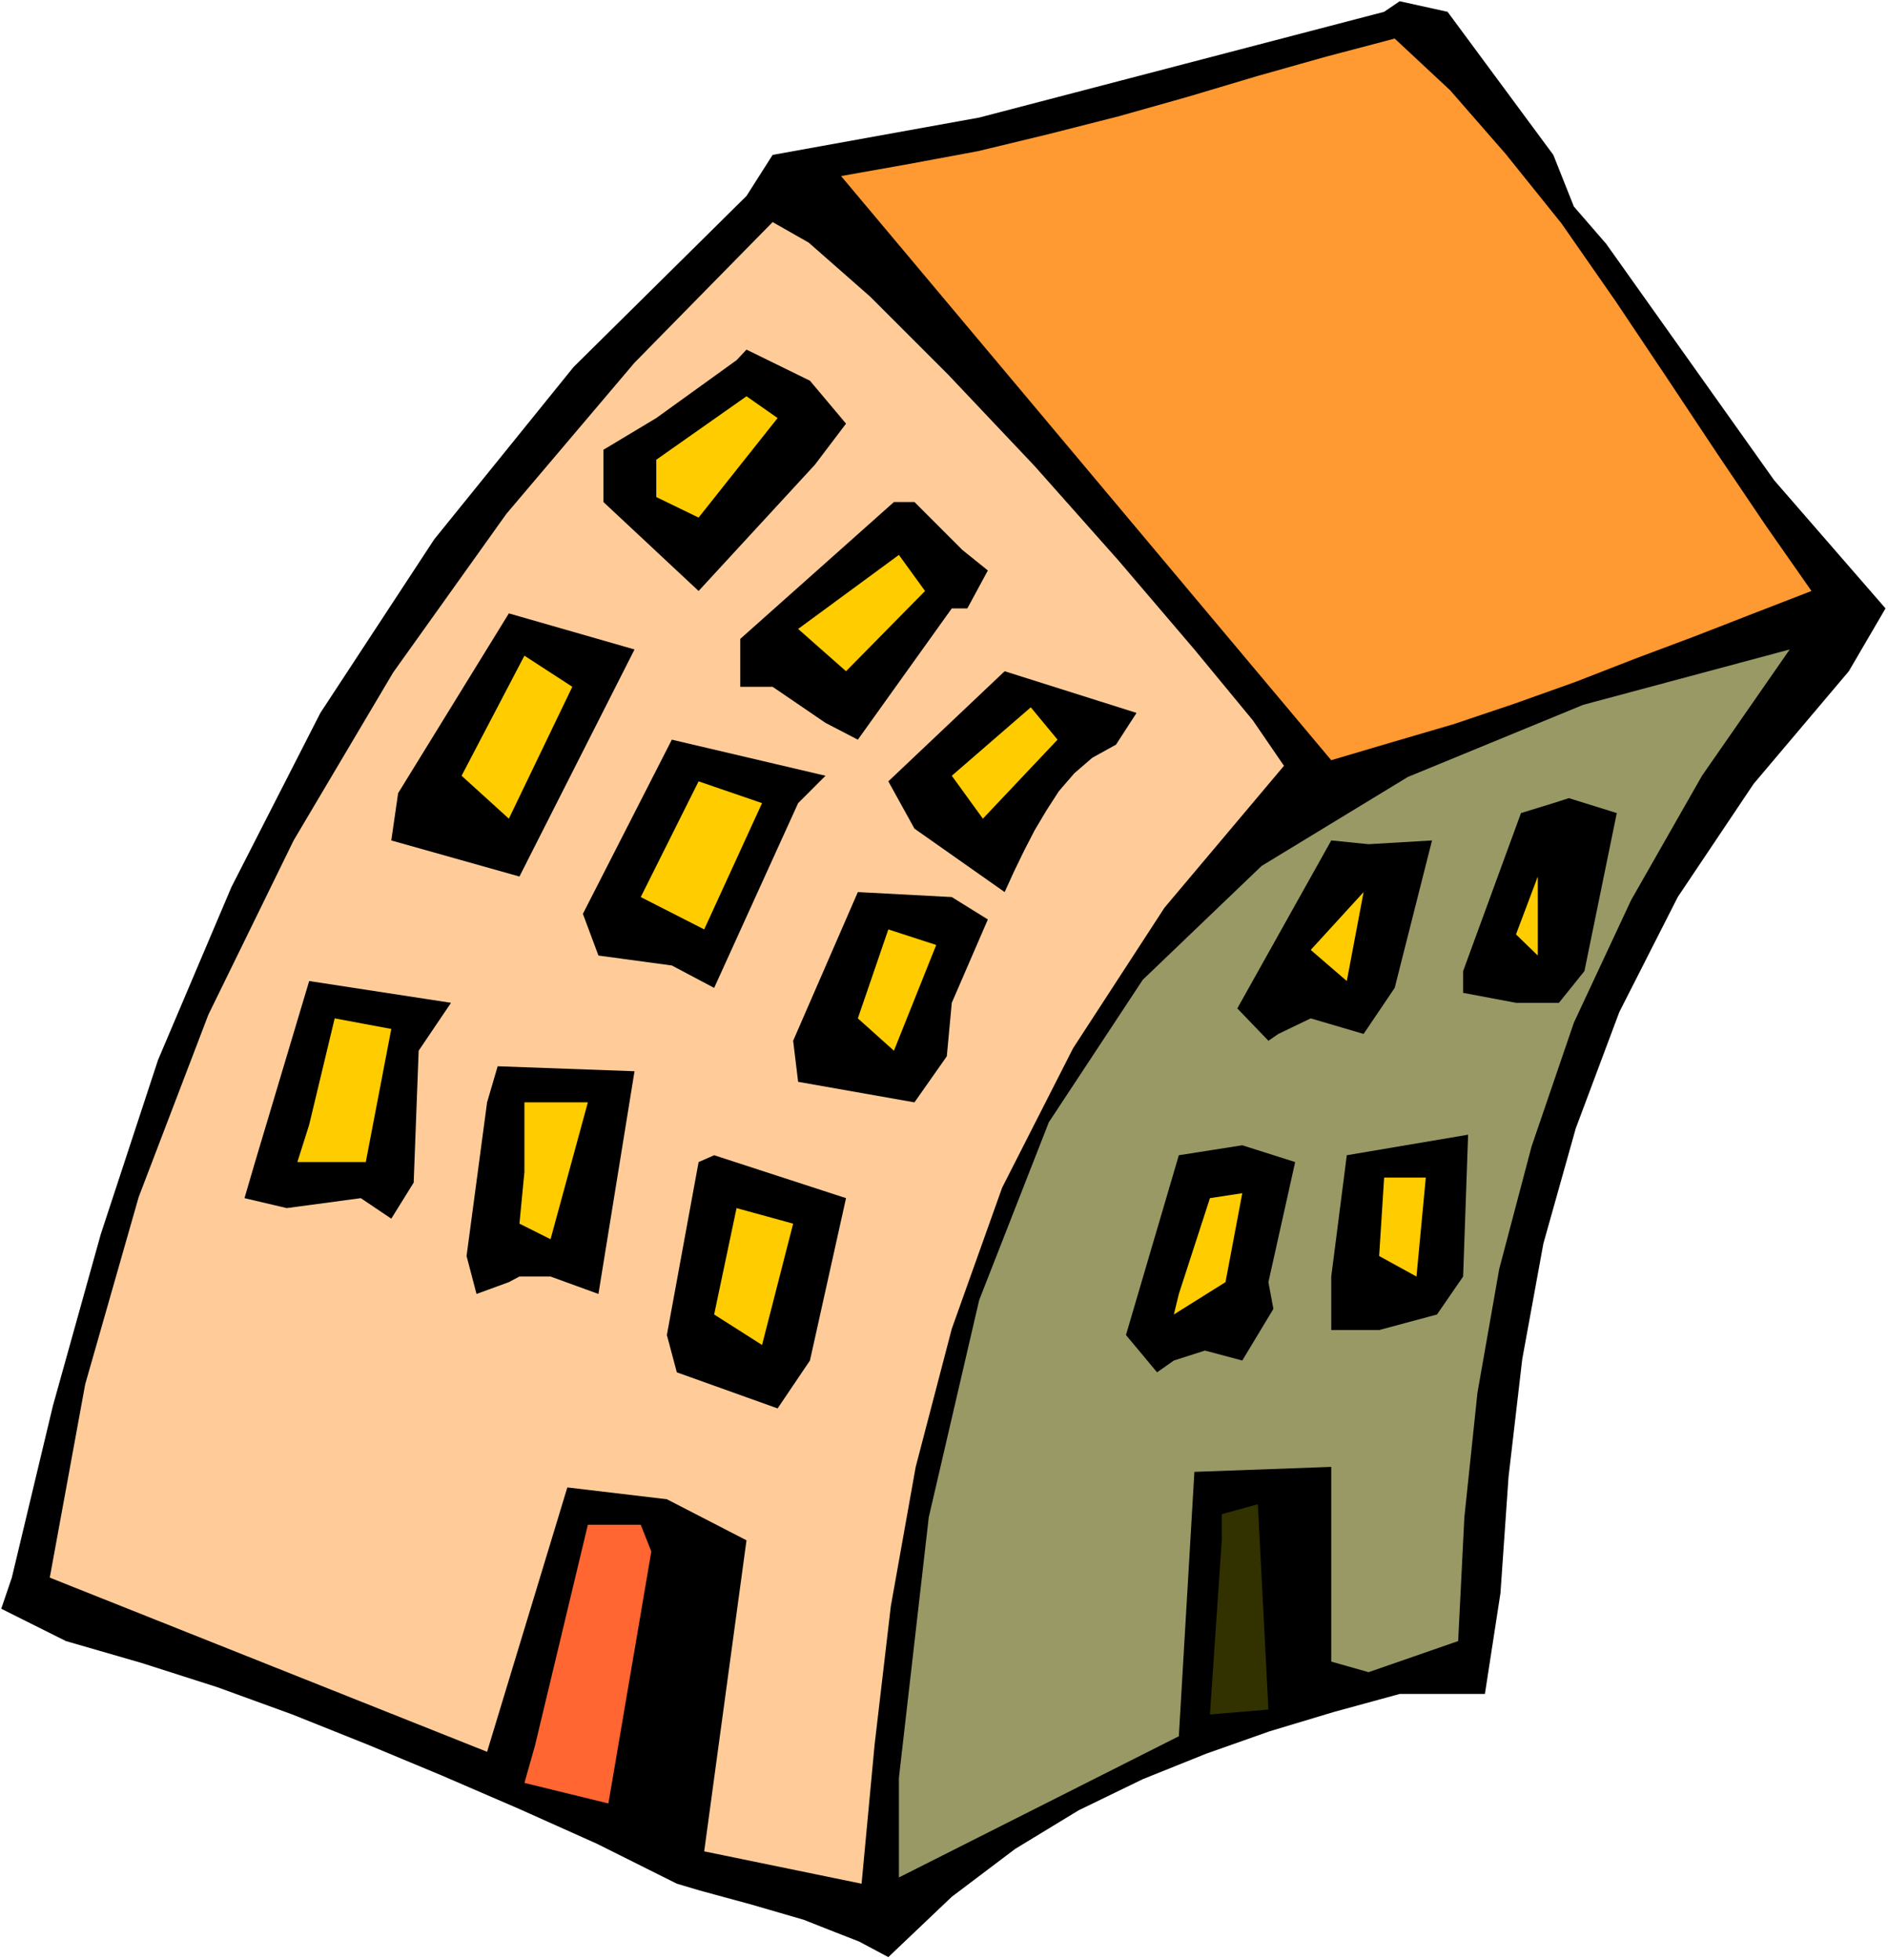 <?xml version="1.0" encoding="UTF-8" standalone="no"?>
<svg
   version="1.0"
   width="129.766mm"
   height="134.712mm"
   id="svg33"
   sodipodi:docname="Office Building 45.wmf"
   xmlns:inkscape="http://www.inkscape.org/namespaces/inkscape"
   xmlns:sodipodi="http://sodipodi.sourceforge.net/DTD/sodipodi-0.dtd"
   xmlns="http://www.w3.org/2000/svg"
   xmlns:svg="http://www.w3.org/2000/svg">
  <rect width="100%" height="100%" fill="#808080" stroke="none"/>
  <sodipodi:namedview
     id="namedview33"
     pagecolor="#ffffff"
     bordercolor="#000000"
     borderopacity="0.25"
     inkscape:showpageshadow="2"
     inkscape:pageopacity="0.0"
     inkscape:pagecheckerboard="0"
     inkscape:deskcolor="#d1d1d1"
     inkscape:document-units="mm" />
  <defs
     id="defs1">
    <pattern
       id="WMFhbasepattern"
       patternUnits="userSpaceOnUse"
       width="6"
       height="6"
       x="0"
       y="0" />
  </defs>
  <path
     style="fill:#ffffff;fill-opacity:1;fill-rule:evenodd;stroke:none"
     d="M 0,509.149 H 490.455 V 0 H 0 Z"
     id="path1" />
  <path
     style="fill:#000000;fill-opacity:1;fill-rule:evenodd;stroke:none"
     d="M 3.07,409.775 13.736,365.178 26.179,320.581 41.046,275.338 60.115,230.418 83.224,185.174 112.797,140.093 148.995,95.334 193.92,50.899 200.707,40.234 254.358,30.539 359.56,3.07 l 4.04,-2.747 12.443,2.747 27.472,37.164 5.333,13.411 8.403,9.695 43.632,61.402 28.926,33.286 -9.534,16.32 -24.725,29.247 -19.715,29.408 -15.19,29.893 -11.312,30.216 -8.403,29.893 -5.494,30.054 -3.555,30.539 -2.101,30.216 -4.04,26.176 h -22.139 l -17.13,4.686 -16.645,5.009 -16.483,5.817 -16.483,6.625 -16.645,8.079 -16.483,10.018 -16.483,12.442 -16.483,15.674 -7.595,-4.04 -7.434,-2.908 -6.949,-2.747 -13.898,-4.04 -13.09,-3.555 -5.979,-1.777 -20.685,-10.341 -20.2,-9.049 -20.2,-8.725 -19.392,-8.079 -19.392,-7.756 -19.554,-7.11 -19.715,-6.302 -19.554,-5.655 -16.806,-8.402 z"
     id="path2" />
  <path
     style="fill:#ffcc99;fill-opacity:1;fill-rule:evenodd;stroke:none"
     d="m 223.816,489.274 -40.885,-8.402 10.989,-80.792 -20.685,-10.664 -25.856,-3.07 -20.846,68.673 -113.605,-45.243 9.211,-50.252 13.898,-48.637 18.099,-47.344 22.139,-45.243 25.856,-43.627 29.411,-41.204 33.29,-39.265 35.875,-36.518 9.373,5.332 15.998,14.058 20.2,20.198 22.462,23.753 21.816,24.561 19.715,23.106 15.19,18.42 8.08,11.796 -31.027,36.841 -23.755,36.518 -18.422,36.195 -13.09,36.679 -9.373,35.871 -6.464,36.195 -4.202,35.871 z"
     id="path3" />
  <path
     style="fill:#000000;fill-opacity:1;fill-rule:evenodd;stroke:none"
     d="m 66.256,301.837 14.059,-47.021 36.845,5.655 -8.403,12.442 -1.293,34.256 -5.818,9.372 -7.918,-5.332 -19.23,2.585 -10.989,-2.585 z"
     id="path4" />
  <path
     style="fill:#ffcc00;fill-opacity:1;fill-rule:evenodd;stroke:none"
     d="m 80.315,292.142 6.626,-27.631 14.706,2.747 -6.626,34.579 h -17.776 z"
     id="path5" />
  <path
     style="fill:#000000;fill-opacity:1;fill-rule:evenodd;stroke:none"
     d="m 103.424,206.019 28.765,-46.698 32.643,9.372 -29.896,58.978 -33.29,-9.372 z"
     id="path6" />
  <path
     style="fill:#ffcc00;fill-opacity:1;fill-rule:evenodd;stroke:none"
     d="m 119.907,201.494 16.322,-31.186 12.443,8.079 -16.483,34.256 z"
     id="path7" />
  <path
     style="fill:#000000;fill-opacity:1;fill-rule:evenodd;stroke:none"
     d="m 121.2,326.236 5.333,-39.911 2.747,-9.372 35.552,1.293 -9.373,57.847 -12.443,-4.524 h -8.08 l -2.747,1.454 -8.403,3.07 z"
     id="path8" />
  <path
     style="fill:#ffcc00;fill-opacity:1;fill-rule:evenodd;stroke:none"
     d="m 136.229,304.423 v -18.097 h 16.483 l -9.696,35.548 -8.08,-4.04 z"
     id="path9" />
  <path
     style="fill:#ff6632;fill-opacity:1;fill-rule:evenodd;stroke:none"
     d="m 138.976,453.402 13.736,-57.362 h 13.736 l 2.747,6.948 -11.15,65.441 -21.816,-5.332 z"
     id="path10" />
  <path
     style="fill:#000000;fill-opacity:1;fill-rule:evenodd;stroke:none"
     d="m 151.419,237.366 23.109,-45.243 39.915,9.372 -7.11,7.11 -21.816,47.99 -10.989,-5.817 -19.069,-2.585 z"
     id="path11" />
  <path
     style="fill:#000000;fill-opacity:1;fill-rule:evenodd;stroke:none"
     d="m 156.752,116.825 13.736,-8.241 20.846,-15.027 2.586,-2.747 16.483,8.079 9.373,11.149 -8.08,10.664 -30.219,32.801 -24.725,-23.106 z"
     id="path12" />
  <path
     style="fill:#ffcc00;fill-opacity:1;fill-rule:evenodd;stroke:none"
     d="m 166.448,233.003 15.029,-30.054 16.483,5.655 -15.029,32.801 z"
     id="path13" />
  <path
     style="fill:#ffcc00;fill-opacity:1;fill-rule:evenodd;stroke:none"
     d="m 170.488,119.41 23.432,-16.481 8.08,5.655 -20.523,25.853 -10.989,-5.332 z"
     id="path14" />
  <path
     style="fill:#000000;fill-opacity:1;fill-rule:evenodd;stroke:none"
     d="m 173.235,346.757 8.242,-44.92 4.04,-1.777 34.259,11.149 -9.373,42.173 -8.403,12.442 -26.179,-9.372 z"
     id="path15" />
  <path
     style="fill:#ffcc00;fill-opacity:1;fill-rule:evenodd;stroke:none"
     d="m 185.517,341.425 5.818,-27.631 14.706,4.04 -8.08,31.509 z"
     id="path16" />
  <path
     style="fill:#000000;fill-opacity:1;fill-rule:evenodd;stroke:none"
     d="m 192.304,165.946 39.915,-35.548 h 5.333 l 12.443,12.442 6.626,5.332 -5.333,9.857 h -4.04 l -24.402,34.094 -8.403,-4.363 -13.736,-9.372 h -8.403 z"
     id="path17" />
  <path
     style="fill:#000000;fill-opacity:1;fill-rule:evenodd;stroke:none"
     d="m 206.04,270.329 16.806,-38.618 24.402,1.293 9.373,5.817 -9.373,21.652 -1.293,13.896 -8.403,11.957 -30.219,-5.332 z"
     id="path18" />
  <path
     style="fill:#ffcc00;fill-opacity:1;fill-rule:evenodd;stroke:none"
     d="m 207.333,163.361 26.179,-19.228 6.787,9.372 -20.523,20.844 z"
     id="path19" />
  <path
     style="fill:#ff9932;fill-opacity:1;fill-rule:evenodd;stroke:none"
     d="m 218.483,45.728 17.291,-3.07 18.261,-3.393 18.099,-4.363 18.422,-4.686 17.776,-5.009 18.422,-5.494 17.776,-5.009 17.776,-4.686 14.382,13.411 14.382,16.481 14.544,18.097 14.059,20.198 13.413,20.036 13.09,19.713 12.766,18.905 11.635,16.643 -15.029,5.817 -15.352,5.979 -15.514,5.817 -15.352,5.979 -15.837,5.655 -15.837,5.332 -15.998,4.686 -15.837,4.686 z"
     id="path20" />
  <path
     style="fill:#ffcc00;fill-opacity:1;fill-rule:evenodd;stroke:none"
     d="m 222.846,264.512 7.918,-23.106 12.443,4.04 -10.989,27.469 z"
     id="path21" />
  <path
     style="fill:#000000;fill-opacity:1;fill-rule:evenodd;stroke:none"
     d="m 230.765,202.948 30.219,-28.6 34.259,10.826 -5.333,8.241 -6.141,3.393 -4.686,4.04 -4.04,4.686 -3.232,5.009 -3.07,5.171 -2.747,5.332 -2.586,5.332 -2.424,5.332 -23.432,-16.481 z"
     id="path22" />
  <path
     style="fill:#999966;fill-opacity:1;fill-rule:evenodd;stroke:none"
     d="m 233.512,461.805 7.757,-67.703 13.09,-56.393 18.099,-46.213 24.402,-37.003 30.866,-29.57 37.976,-23.106 45.571,-18.744 53.651,-14.381 -22.786,32.801 -18.422,32.317 -14.867,31.832 -10.989,32.155 -8.403,31.832 -5.656,32.155 -3.394,32.317 -1.616,32.155 -23.27,8.079 -9.696,-2.747 v -50.576 l -35.552,1.293 -4.04,68.673 -72.72,36.679 z"
     id="path23" />
  <path
     style="fill:#ffcc00;fill-opacity:1;fill-rule:evenodd;stroke:none"
     d="m 247.248,201.494 20.523,-17.774 6.949,8.402 -19.392,20.521 z"
     id="path24" />
  <path
     style="fill:#000000;fill-opacity:1;fill-rule:evenodd;stroke:none"
     d="m 292.496,346.757 13.736,-46.698 16.483,-2.585 13.736,4.363 -6.949,31.186 1.293,6.948 -8.08,13.411 -9.696,-2.585 -8.08,2.585 -4.363,3.07 z"
     id="path25" />
  <path
     style="fill:#ffcc00;fill-opacity:1;fill-rule:evenodd;stroke:none"
     d="m 306.232,336.093 8.08,-24.884 8.403,-1.293 -4.363,23.106 -13.413,8.402 z"
     id="path26" />
  <path
     style="fill:#323200;fill-opacity:1;fill-rule:evenodd;stroke:none"
     d="m 317.382,400.08 v -6.786 l 9.373,-2.585 2.747,53.322 -15.19,1.293 z"
     id="path27" />
  <path
     style="fill:#000000;fill-opacity:1;fill-rule:evenodd;stroke:none"
     d="m 321.422,261.926 24.402,-43.627 9.696,0.97 16.483,-0.97 -9.696,38.295 -8.08,11.957 -13.736,-4.04 -8.403,4.04 -2.586,1.777 z"
     id="path28" />
  <path
     style="fill:#ffcc00;fill-opacity:1;fill-rule:evenodd;stroke:none"
     d="m 340.491,246.737 13.736,-15.027 -4.363,23.106 z"
     id="path29" />
  <path
     style="fill:#000000;fill-opacity:1;fill-rule:evenodd;stroke:none"
     d="m 345.824,331.569 4.04,-31.509 31.512,-5.332 -1.293,36.841 -6.787,9.857 -15.029,4.04 h -12.443 z"
     id="path30" />
  <path
     style="fill:#ffcc00;fill-opacity:1;fill-rule:evenodd;stroke:none"
     d="m 358.267,326.236 1.293,-20.359 h 10.827 l -2.424,25.692 z"
     id="path31" />
  <path
     style="fill:#000000;fill-opacity:1;fill-rule:evenodd;stroke:none"
     d="m 380.083,252.231 15.029,-41.042 8.403,-2.585 4.04,-1.293 12.443,3.878 -8.403,41.042 -6.626,8.241 h -11.15 l -13.736,-2.585 z"
     id="path32" />
  <path
     style="fill:#ffcc00;fill-opacity:1;fill-rule:evenodd;stroke:none"
     d="m 393.819,242.698 5.656,-15.027 v 20.521 z"
     id="path33" />
</svg>

